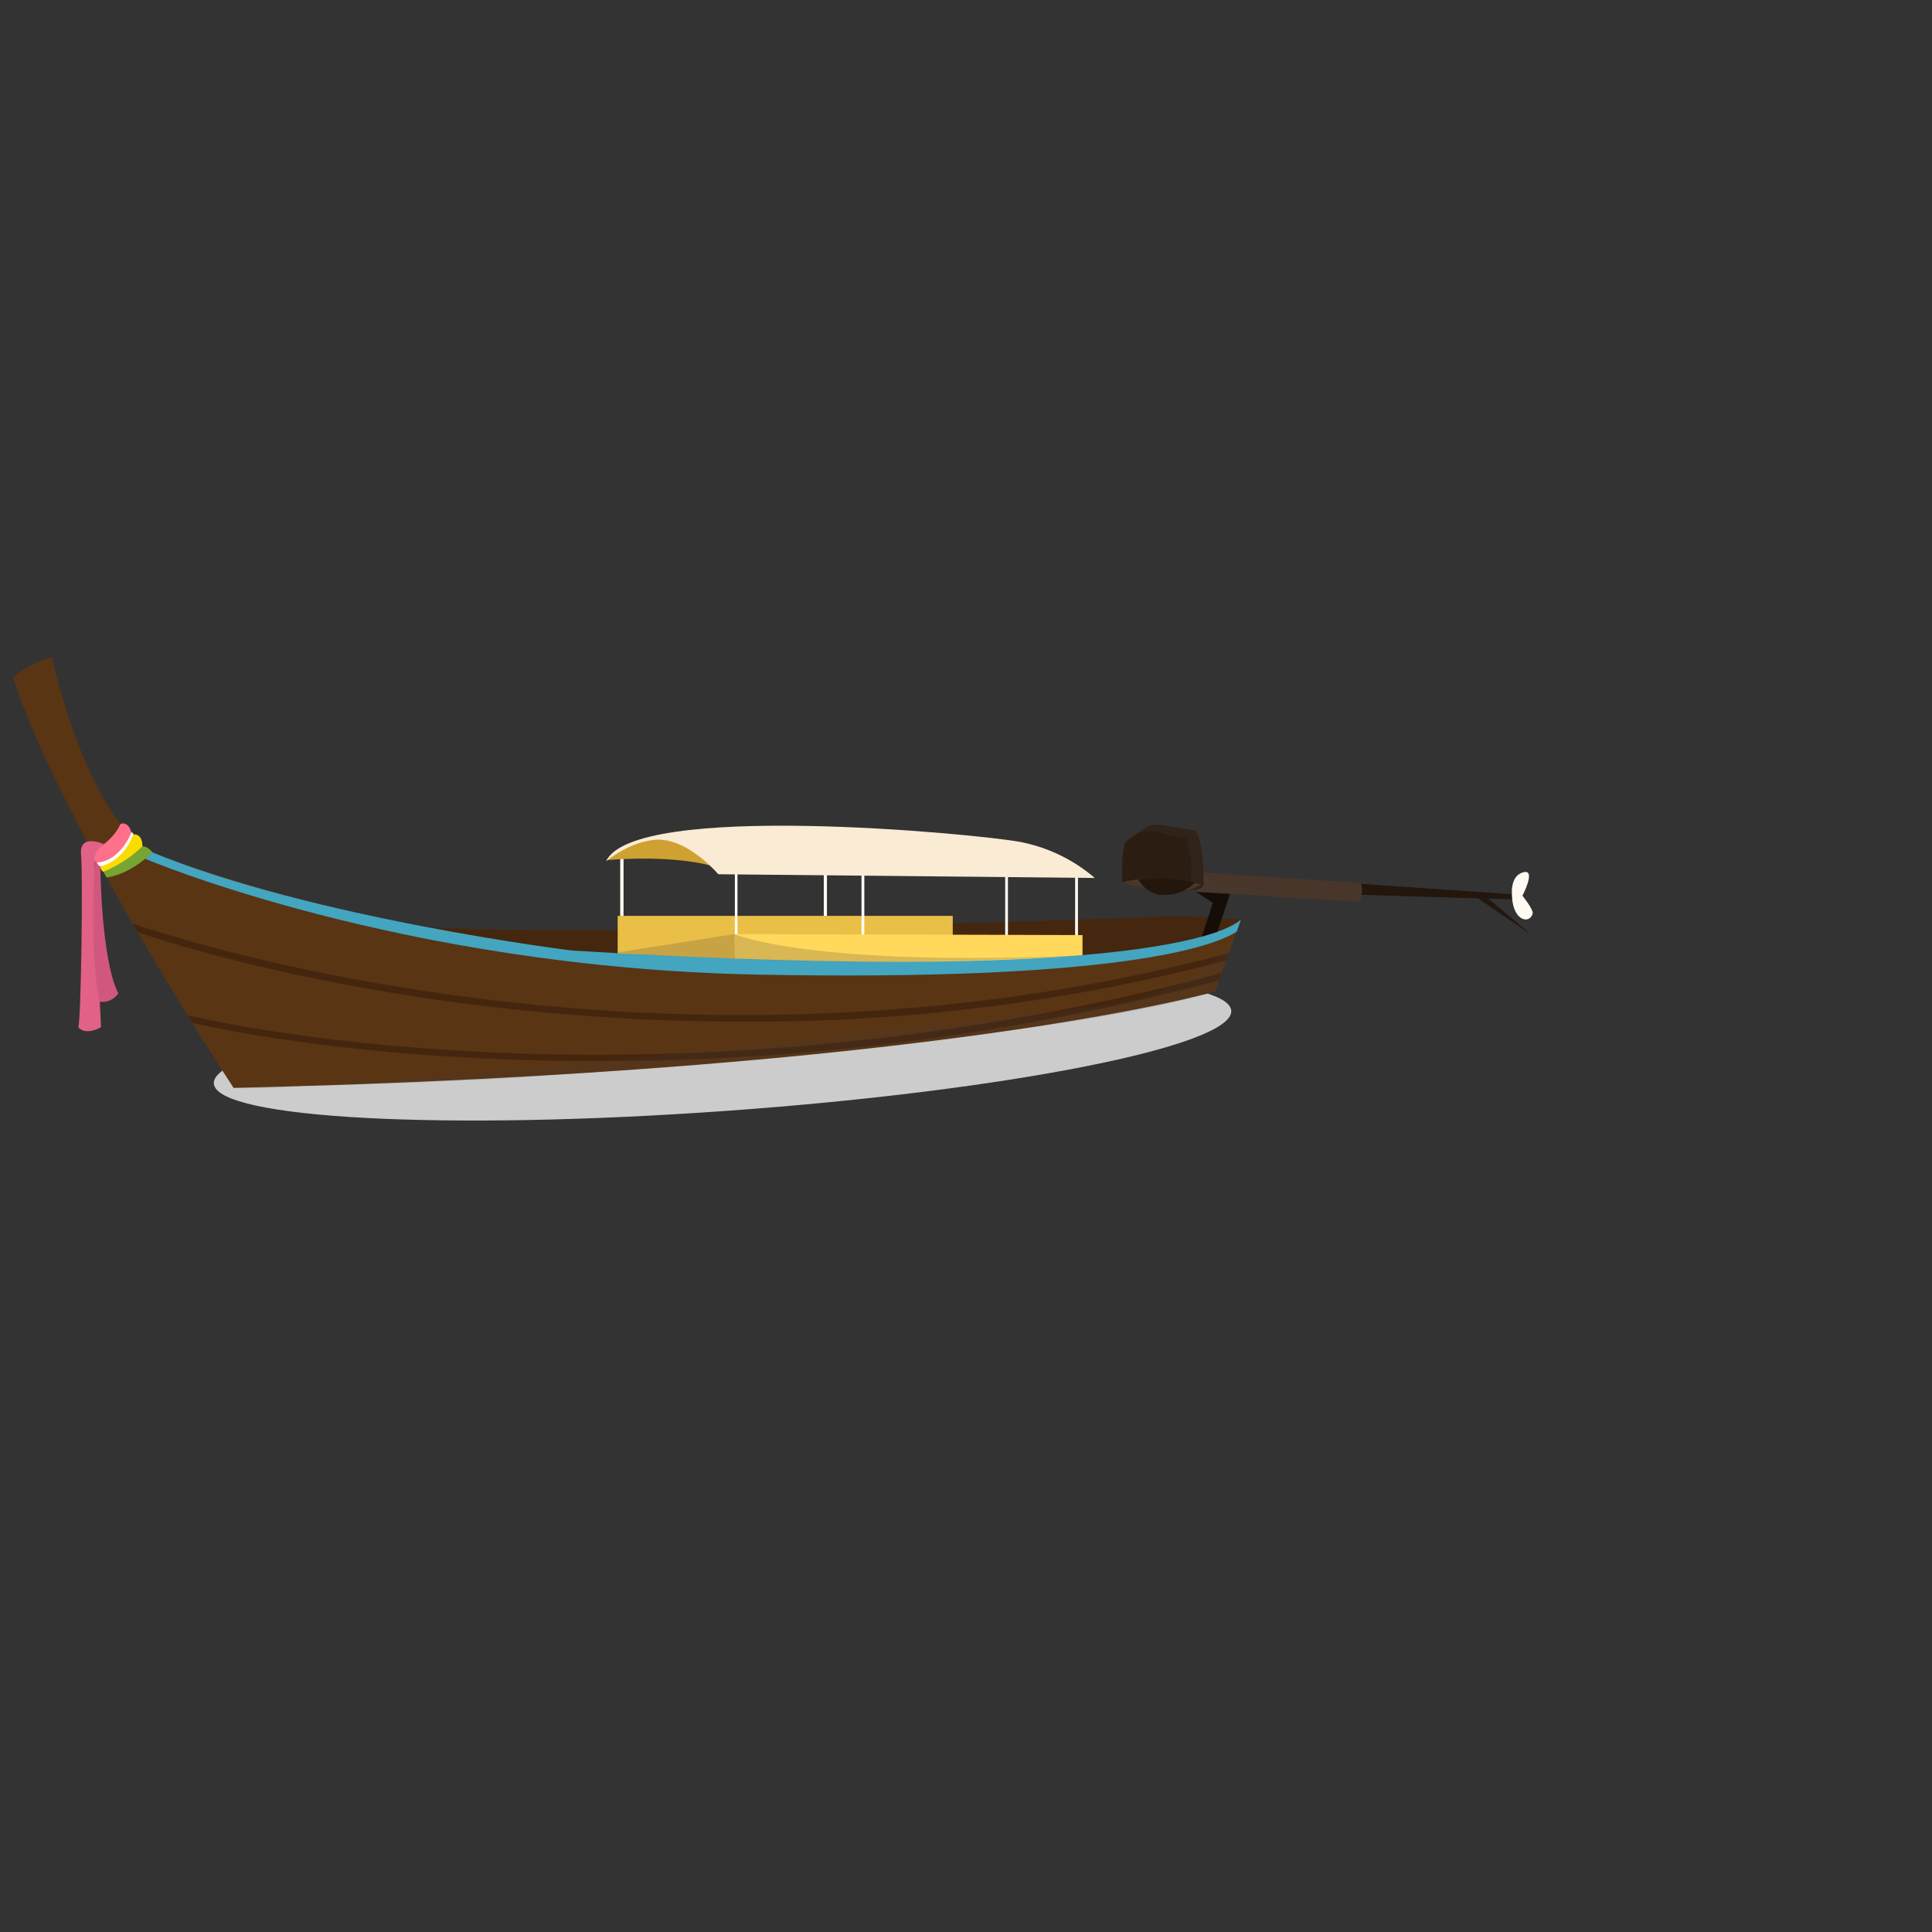 <svg width="150" height="150" viewBox="0 0 150 150" fill="none" xmlns="http://www.w3.org/2000/svg">
<rect x="0" y="0" width="150" height="150" fill="#333333" stroke="none"/>
<g clip-path="url(#clip0_215_15328)">
<g style="mix-blend-mode:multiply">
<path d="M56.45 86.244C78.264 84.68 95.79 81.199 95.596 78.469C95.402 75.739 77.562 74.793 55.748 76.357C33.934 77.92 16.408 81.401 16.602 84.131C16.796 86.861 34.636 87.807 56.45 86.244Z" fill="#CCCCCC"/>
</g>
<path d="M64.204 67.924H63.958V71.147H64.204V67.924Z" fill="#FFFBF3"/>
<path d="M48.411 66.654H48.154V71.142H48.411V66.654Z" fill="#FFFBF3"/>
<path d="M96.325 71.395L91.607 71.109C91.607 71.109 39.184 73.192 30.61 71.685C30.61 71.685 48.084 75.99 72.847 74.806C72.864 74.806 93.016 74.876 96.325 71.395Z" fill="#44270E"/>
<path d="M47.956 74.338V71.109H73.972V74.844C73.972 74.844 55.818 75.274 47.956 74.338Z" fill="#EABF47"/>
<path d="M47.083 66.782C47.083 66.782 52.599 66.244 55.962 67.444C55.962 67.444 51.726 62.838 47.083 66.782Z" fill="#CEA130"/>
<path d="M83.692 68.022H83.472V72.687H83.692V68.022Z" fill="#FFFBF3"/>
<path d="M78.256 68.09H78.042V72.615H78.256V68.09Z" fill="#FFFBF3"/>
<path d="M67.106 67.951H66.887V72.73H67.106V67.951Z" fill="#FFFBF3"/>
<path d="M57.258 67.859H57.055V72.579H57.258V67.859Z" fill="#FFFBF3"/>
<path d="M57.071 74.839L56.996 72.525L84.046 72.601V74.403C84.046 74.403 66.973 75.286 57.071 74.839Z" fill="#FFD85C"/>
<path d="M4.036 51C4.036 51 6.398 62.419 11.432 66.067C11.432 66.067 32.591 74.537 59.175 74.828C85.759 75.118 92.984 73.676 96.341 71.379L94.339 76.98C94.339 76.98 72.901 83.174 18.137 84.466C18.137 84.466 4.701 64.071 1 52.582C1.898 51.858 2.93 51.32 4.036 51V51Z" fill="#593514"/>
<path d="M57.537 79.321C30.305 79.321 10.982 72.481 10.704 72.385L10.313 71.701C10.709 71.847 50.478 85.961 95.41 73.999L95.201 74.58C82.906 77.806 70.243 79.4 57.537 79.321V79.321Z" fill="#44260E"/>
<path d="M46.317 82.384C27.107 82.384 15.143 79.462 14.94 79.408L14.57 78.822C14.918 78.908 49.916 87.501 94.863 75.539L94.654 76.115C78.883 80.315 62.633 82.422 46.317 82.384V82.384Z" fill="#44260E"/>
<path d="M7.201 66.137C7.201 66.137 8.808 65.27 9.344 63.984C9.344 63.984 9.965 63.624 10.254 64.791C10.308 65.007 9.558 66.626 7.791 67.272C7.791 67.267 6.891 66.89 7.201 66.137Z" fill="#FF718B"/>
<path d="M8.058 65.53C8.058 65.53 6.13 64.669 6.291 66.343C6.452 68.016 6.291 79.257 6.077 79.752C6.077 79.752 6.559 80.452 7.844 79.752C7.844 79.752 7.202 67.042 7.362 66.773C7.362 66.784 7.175 66.273 8.058 65.53Z" fill="#E26187"/>
<path d="M7.791 67.267C7.791 67.267 7.844 74.484 9.183 77.12C9.031 77.358 8.813 77.546 8.556 77.662C8.3 77.777 8.015 77.816 7.737 77.772C7.737 77.772 6.934 74.484 7.362 66.783L7.791 67.267Z" fill="#D1577E"/>
<path d="M11.218 66.653C11.218 66.653 31.033 75.129 58.822 75.667C86.611 76.205 94.199 73.514 96.02 72.33L96.341 71.394C96.341 71.394 92.234 76.711 44.395 73.799C44.395 73.799 24.226 71.303 11.727 66.137L11.218 66.653Z" fill="#43A5BF"/>
<path d="M105.478 68.613L118.132 69.474L118.079 69.851L105.585 69.474L105.478 68.613Z" fill="#23160D"/>
<path d="M117.383 69.15C117.383 69.15 117.345 67.928 118.309 67.713C119.273 67.498 118.202 69.543 118.202 69.543C118.202 69.543 119.07 70.619 118.995 70.926C118.78 71.797 117.308 71.555 117.383 69.15Z" fill="#FFFBF3"/>
<path d="M115.449 69.689L118.882 72.563L114.769 69.765L115.449 69.689Z" fill="#23160D"/>
<path d="M11.057 65.701C11.057 65.701 11.405 65.674 11.839 66.164C11.839 66.164 10.233 67.859 8.273 68.128L7.978 67.59C9.088 67.11 10.125 66.474 11.057 65.701Z" fill="#76A532"/>
<path d="M8.032 67.682C9.153 67.219 10.178 66.551 11.057 65.713C11.057 65.713 11.111 64.636 10.254 64.798C9.789 65.918 8.904 66.808 7.791 67.278C7.791 67.278 7.817 67.618 8.032 67.682Z" fill="#FBDC00"/>
<path d="M10.2 64.625C10.2 64.625 9.397 66.837 7.523 66.971C7.523 66.971 7.63 67.213 7.791 67.267C7.791 67.267 9.531 66.998 10.361 64.76C10.354 64.722 10.334 64.688 10.305 64.664C10.275 64.639 10.239 64.626 10.2 64.625V64.625Z" fill="#FFFBF3"/>
<path d="M47.056 66.87C47.056 66.87 49.268 65.002 51.485 65.218C53.702 65.433 55.769 67.876 55.769 67.876L84.999 68.166C83.339 66.738 81.336 65.772 79.188 65.363C75.686 64.717 49.198 62.204 47.056 66.87Z" fill="#F9EBD4"/>
<path d="M93.123 68.209L92.587 69.151L92.962 69.312L94.162 70.103L93.31 72.718L94.521 72.342L95.538 69.285L93.123 68.209Z" fill="#160D08"/>
<path d="M93.444 67.752L105.671 68.559C105.794 69.042 105.757 69.553 105.563 70.012L91.784 69.167L93.444 67.752Z" fill="#49362A"/>
<path d="M87.12 68.504C87.12 68.504 87.012 65.593 87.494 65.275C88.043 64.846 88.617 64.451 89.213 64.092C89.695 63.876 92.105 64.415 92.695 64.468C93.284 64.522 93.498 67.756 93.444 68.671C93.391 69.586 88.571 69.15 87.12 68.504Z" fill="#2B1D12"/>
<path d="M87.146 68.506C87.146 68.506 89.406 67.736 93.23 68.667C93.23 68.667 92.373 69.49 89.947 69.135C87.521 68.78 87.146 68.506 87.146 68.506Z" fill="#49362A"/>
<g style="mix-blend-mode:multiply" opacity="0.21">
<path d="M87.982 64.824C87.982 64.824 89.23 64.356 89.947 64.609C90.65 64.814 91.365 64.971 92.089 65.077C92.089 65.077 93.203 68.51 91.773 69.194C92.364 69.235 92.952 69.078 93.444 68.747C93.494 67.432 93.355 66.116 93.032 64.84C92.997 64.724 92.927 64.621 92.831 64.546C92.734 64.472 92.618 64.43 92.496 64.426C91.677 64.308 89.936 64.033 89.529 64.033C88.978 64.033 87.982 64.824 87.982 64.824Z" fill="#423B35"/>
</g>
<path d="M88.367 68.274C88.534 68.577 88.764 68.84 89.042 69.045C89.319 69.25 89.637 69.393 89.974 69.464C90.48 69.528 90.993 69.48 91.477 69.32C91.962 69.161 92.405 68.896 92.775 68.543C91.332 68.202 89.841 68.111 88.367 68.274V68.274Z" fill="#23160D"/>
<g style="mix-blend-mode:multiply" opacity="0.21">
<path d="M96.02 72.33C96.02 72.33 94.339 76.996 85.261 78.147C76.184 79.299 27.37 84.825 18.137 84.465C18.137 84.465 32.163 84.179 40.469 83.641C48.775 83.103 81.17 80.8 94.323 76.996L96.02 72.33Z" fill="#423B35"/>
</g>
<g style="mix-blend-mode:multiply" opacity="0.21">
<path d="M93.444 67.752L94.146 68.575L102.077 69.835L92.143 69.221C92.143 69.221 93.305 69.113 93.444 68.764V67.752Z" fill="#423B35"/>
</g>
<g style="mix-blend-mode:multiply" opacity="0.21">
<path d="M56.996 72.525C56.996 72.525 62.886 75.108 84.083 74.177C75.077 74.731 66.048 74.816 57.033 74.43L56.996 72.525Z" fill="#423B35"/>
</g>
<g style="mix-blend-mode:multiply" opacity="0.21">
<path d="M47.94 73.946L56.996 72.525L57.033 74.43C57.033 74.43 48.716 74.14 47.94 73.946Z" fill="#423B35"/>
</g>
</g>
<defs>
<clipPath id="clip0_215_15328">
<rect width="118" height="36" fill="white" transform="translate(1 51)"/>
</clipPath>
</defs>
</svg>
